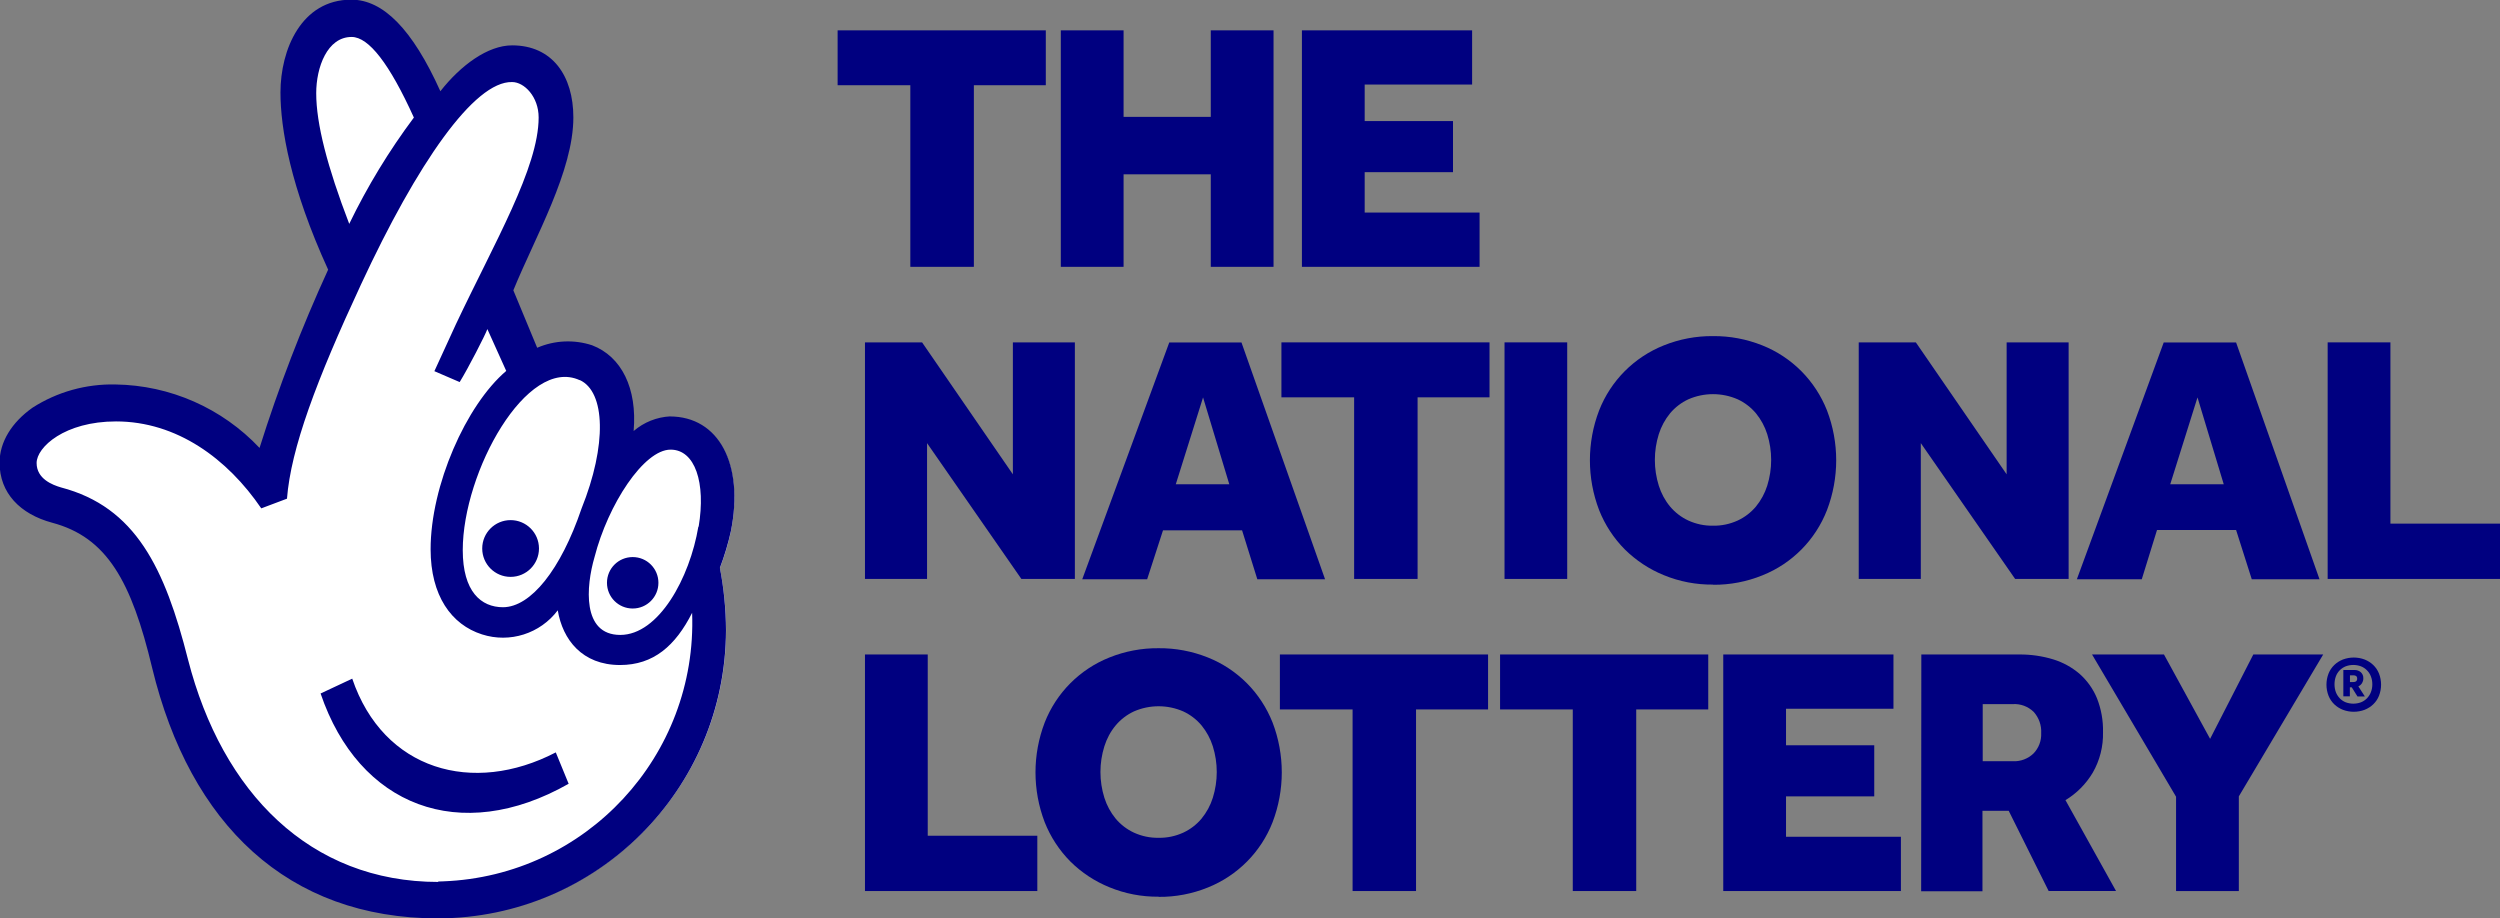 <?xml version="1.0" encoding="UTF-8"?>
<svg id="Layer_1" data-name="Layer 1" xmlns="http://www.w3.org/2000/svg" width="291.57" height="107.12" viewBox="0 0 291.57 107.12">
  <rect x="0" y="0" width="291.57" height="107.12" fill="#808080" stroke="none"/>
  <defs>
    <style>
      .cls-1 {
        fill: #fff;
      }

      .cls-2 {
        fill: navy;
      }
    </style>
  </defs>
  <path class="cls-1" d="M51.12,106.94c-16.83,0-28.61-10.32-33.15-29.06-2.26-9.43-4.91-15.24-11.81-17.08-3.8-1-6-3.5-6-6.8,0-2.33,1.34-4.55,3.77-6.26,2.86-1.82,6.19-2.75,9.58-2.68,6.32.12,12.32,2.77,16.67,7.35l.21.22.09-.29c2.23-7.09,4.9-14.03,8-20.78v-.14c-4.58-10-5.54-16.73-5.54-20.58,0-5.13,2.53-10.65,8.08-10.65,3.67,0,7,3.46,10.23,10.58l.12.27.18-.23c2.61-3.31,5.69-5.28,8.23-5.28,4.3,0,7,3.15,7,8.22,0,4.65-2.46,10-4.83,15.15-.8,1.73-1.55,3.38-2.2,5v.07l2.88,6.93.17-.07c1.11-.48,2.31-.73,3.52-.73.94,0,1.87.15,2.76.45,3.37,1.27,5.14,4.93,4.72,9.78v.49l.35-.35c1.16-.99,2.62-1.58,4.15-1.66,2.04-.06,3.99.83,5.29,2.41,1.94,2.37,2.54,6.29,1.65,10.77-.31,1.44-.74,2.86-1.27,4.24h0v.05c.46,2.38.7,4.8.71,7.23-.02,18.46-14.97,33.42-33.43,33.44"/>
  <path class="cls-2" d="M76.79,67.97c0,1.66-1.34,3-3,3s-3-1.34-3-3,1.34-3,3-3,3,1.34,3,3ZM62.86,63.97c0,1.83-1.48,3.31-3.31,3.31s-3.31-1.48-3.31-3.31,1.48-3.31,3.31-3.31h0c1.82,0,3.3,1.47,3.31,3.29,0,0,0,.01,0,.02ZM66.32,91.41c-12.68,7.2-24.47,2.6-28.93-10.53l3.69-1.73c3.63,10.7,14.07,13.63,23.74,8.6l1.5,3.66ZM81.45,61.41c-1,6-4.63,12.64-9.11,12.64s-4-5.66-3-9.08c1.57-6.12,5.74-12.53,8.87-12.53,2.85,0,4.13,3.84,3.27,9l-.03-.03ZM51.12,102.86c-14.95,0-25.2-10.4-29.19-25.93-2.7-10.68-6.12-17.8-14.81-20.08-1-.29-2.85-1-2.85-2.85s3.28-4.85,9.26-4.85c7.09,0,13,4.35,16.94,10.14l3-1.13c.45-5.84,3.43-13.81,8.64-25,6.55-14.1,13.2-23.71,17.62-23.59,1.41,0,3.09,1.71,3.09,4.13,0,5.84-5.15,14.59-9.65,24.12-.46,1-2.51,5.47-2.51,5.47l2.95,1.27c1-1.62,3-5.52,3.23-6.18l2.2,4.88c-4.7,4-8.82,13.39-8.82,20.8,0,5.41,2.42,8.79,6,9.93,3.24,1.04,6.78-.09,8.83-2.81.57,3.42,2.85,6.38,7.26,6.38,3.91,0,6.46-2.24,8.41-6.09.63,16.67-12.37,30.69-29.03,31.32-.2,0-.4.01-.6.02l.03.05ZM36.88,10.86c0-3,1.28-6.55,4.13-6.55,2,0,4.42,3.13,7.26,9.4-2.9,3.88-5.43,8.04-7.54,12.4-2.57-6.7-3.85-11.68-3.85-15.24h0ZM67.61,44.32c3,1.37,3.2,7.57.21,15-2.42,7.13-5.91,11.48-9.15,11.5-2.56,0-4.7-1.81-4.7-6.66,0-9.12,7.49-22.65,13.64-19.82v-.02ZM78.18,48.56c-1.58.08-3.08.68-4.28,1.71.43-5-1.42-8.69-4.84-10-2.1-.69-4.38-.59-6.41.29l-2.78-6.7c2.56-6.27,7-13.9,7-20.17,0-4.84-2.45-8.4-7.14-8.4-2.85,0-6,2.33-8.37,5.35C48.09,3.38,44.67-.04,40.97-.04c-5.84,0-8.26,5.85-8.26,10.83,0,4.13,1.14,11,5.56,20.66-3.1,6.76-5.77,13.7-8,20.79-4.37-4.64-10.43-7.31-16.8-7.4-3.42-.08-6.8.86-9.68,2.71C1.37,49.26-.05,51.55-.05,53.96c0,3.56,2.42,6,6.12,7,6.41,1.7,9.26,6.83,11.68,16.95,4.42,18.24,15.81,29.2,33.32,29.2,18.55-.04,33.57-15.07,33.6-33.62-.01-2.44-.25-4.87-.71-7.26.53-1.39.96-2.82,1.28-4.27,1.57-7.84-1.42-13.39-7.12-13.39h.06Z"/>
  <path class="cls-2" d="M274.79,79.47c-.13.06-.27.09-.41.08h-.31v-.79h.43c.11,0,.21.03.3.09.08.08.12.19.11.3.01.12-.04.24-.13.31M275.47,79.68c.11-.18.17-.38.16-.59.01-.26-.1-.51-.29-.69-.21-.18-.48-.27-.76-.26h-1.28v3.07h.76v-1.05h.22l.67,1.07h.86l-.76-1.18c.17-.08.31-.2.41-.35"/>
  <path class="cls-2" d="M276.51,80.73c-.1.27-.26.51-.46.72-.2.2-.44.36-.7.46-.57.21-1.2.21-1.77,0-.26-.1-.49-.26-.69-.46-.2-.21-.36-.45-.46-.72-.11-.29-.16-.61-.16-.92,0-.32.05-.63.16-.93.2-.54.62-.96,1.15-1.17.57-.21,1.2-.21,1.77,0,.26.1.5.26.7.46.2.2.36.44.46.71.12.3.17.61.17.93,0,.31-.05.63-.17.92M276.79,77.56c-.29-.28-.63-.49-1-.64-.82-.31-1.73-.31-2.55,0-.37.15-.71.36-1,.64-.29.28-.52.62-.67,1-.32.83-.32,1.75,0,2.58.15.38.38.72.67,1,.29.28.63.49,1,.64.82.31,1.73.31,2.55,0,.37-.15.71-.36,1-.64.29-.28.52-.62.67-1,.32-.83.32-1.75,0-2.58-.15-.38-.38-.72-.67-1"/>
  <polygon class="cls-2" points="106.17 9.94 97.69 9.94 97.69 3.54 121.97 3.54 121.97 9.94 113.58 9.94 113.58 31.12 106.17 31.12 106.17 9.94"/>
  <polygon class="cls-2" points="123.72 3.54 131.04 3.54 131.04 13.63 141.21 13.63 141.21 3.54 148.53 3.54 148.53 31.12 141.21 31.12 141.21 20.33 131.04 20.33 131.04 31.12 123.72 31.12 123.72 3.54"/>
  <polygon class="cls-2" points="151.84 3.54 171.69 3.54 171.69 9.86 159.16 9.86 159.16 14.12 169.46 14.12 169.46 20.08 159.16 20.08 159.16 24.79 172.56 24.79 172.56 31.12 151.84 31.12 151.84 3.54"/>
  <polygon class="cls-2" points="100.88 39.93 107.54 39.93 118.13 55.32 118.13 39.93 125.36 39.93 125.36 67.52 119.12 67.52 108.12 51.68 108.12 67.52 100.88 67.52 100.88 39.93"/>
  <path class="cls-2" d="M143.37,56.48l-3.06-10.13-3.18,10.13h6.24ZM136.37,39.94h8.42l9.75,27.62h-7.9l-1.78-5.71h-9.22l-1.85,5.71h-7.57l10.15-27.62Z"/>
  <polygon class="cls-2" points="157.93 46.34 149.45 46.34 149.45 39.93 173.72 39.93 173.72 46.34 165.33 46.34 165.33 67.52 157.93 67.52 157.93 46.34"/>
  <polygon class="cls-2" points="175.47 67.52 182.78 67.52 182.78 39.93 175.47 39.93 175.47 67.52"/>
  <path class="cls-2" d="M199.79,61.31c.99.02,1.97-.19,2.87-.6.82-.38,1.55-.94,2.13-1.63.59-.72,1.04-1.55,1.32-2.44.61-1.95.61-4.05,0-6-.28-.89-.73-1.72-1.32-2.44-.58-.69-1.31-1.25-2.13-1.63-1.83-.8-3.92-.8-5.75,0-.82.38-1.55.94-2.13,1.63-.59.72-1.04,1.55-1.32,2.44-.61,1.95-.61,4.05,0,6,.28.89.72,1.72,1.32,2.44.58.69,1.31,1.25,2.13,1.63.9.41,1.88.62,2.87.6M199.78,68.18c-1.96.02-3.91-.35-5.73-1.1-1.7-.69-3.24-1.71-4.55-3-1.3-1.31-2.32-2.87-3-4.59-1.43-3.74-1.43-7.88,0-11.62,1.36-3.47,4.09-6.21,7.55-7.59,1.82-.73,3.77-1.1,5.73-1.08,1.97-.02,3.92.35,5.75,1.08,1.71.68,3.25,1.7,4.55,3,1.3,1.31,2.32,2.87,3,4.59,1.43,3.74,1.43,7.88,0,11.62-1.35,3.47-4.07,6.23-7.53,7.61-1.82.74-3.78,1.12-5.75,1.1"/>
  <polygon class="cls-2" points="216.78 39.93 223.44 39.93 234.03 55.32 234.03 39.93 241.26 39.93 241.26 67.52 235.02 67.52 224.02 51.68 224.02 67.52 216.78 67.52 216.78 39.93"/>
  <path class="cls-2" d="M259.35,56.48l-3.06-10.13-3.18,10.13h6.24ZM252.35,39.94h8.44l9.73,27.62h-7.9l-1.83-5.75h-9.22l-1.78,5.75h-7.57l10.13-27.62Z"/>
  <polygon class="cls-2" points="271.47 39.93 278.79 39.93 278.79 61.07 291.57 61.07 291.57 67.52 271.47 67.52 271.47 39.93"/>
  <polygon class="cls-2" points="100.88 76.33 108.2 76.33 108.2 97.47 120.98 97.47 120.98 103.92 100.88 103.92 100.88 76.33"/>
  <path class="cls-2" d="M135.13,97.71c.99.02,1.97-.19,2.87-.6.82-.38,1.55-.94,2.13-1.63.59-.72,1.04-1.55,1.32-2.44.61-1.95.61-4.05,0-6-.28-.89-.73-1.72-1.32-2.44-.58-.69-1.31-1.25-2.13-1.63-1.83-.8-3.92-.8-5.75,0-.82.38-1.55.94-2.13,1.63-.6.72-1.04,1.55-1.32,2.44-.61,1.95-.61,4.05,0,6,.28.89.73,1.72,1.32,2.44.58.69,1.31,1.25,2.13,1.63.9.41,1.88.62,2.87.6M135.12,104.58c-1.96.02-3.91-.35-5.73-1.1-1.7-.69-3.25-1.71-4.55-3-1.3-1.31-2.32-2.87-3-4.59-1.43-3.74-1.43-7.88,0-11.62,1.36-3.47,4.09-6.21,7.55-7.59,1.82-.73,3.77-1.1,5.73-1.08,1.97-.02,3.92.35,5.75,1.08,1.71.68,3.25,1.7,4.55,3,1.3,1.31,2.32,2.87,3,4.59,1.43,3.74,1.43,7.88,0,11.62-1.35,3.47-4.08,6.22-7.53,7.61-1.82.74-3.78,1.12-5.75,1.1"/>
  <polygon class="cls-2" points="157.75 82.74 149.27 82.74 149.27 76.33 173.55 76.33 173.55 82.74 165.15 82.74 165.15 103.92 157.75 103.92 157.75 82.74"/>
  <polygon class="cls-2" points="183.43 82.74 174.95 82.74 174.95 76.33 199.23 76.33 199.23 82.74 190.83 82.74 190.83 103.92 183.43 103.92 183.43 82.74"/>
  <polygon class="cls-2" points="200.98 76.33 220.83 76.33 220.83 82.66 208.3 82.66 208.3 86.92 218.59 86.92 218.59 92.88 208.3 92.88 208.3 97.59 221.7 97.59 221.7 103.92 200.98 103.92 200.98 76.33"/>
  <path class="cls-2" d="M234.79,88.78c.87.04,1.73-.29,2.36-.89.62-.63.95-1.49.91-2.38.05-.91-.26-1.8-.87-2.48-.65-.63-1.53-.97-2.44-.91h-3.51v6.66h3.55ZM224.08,76.33h11.41c1.36-.01,2.7.18,4,.58,1.13.35,2.18.93,3.08,1.71.87.78,1.56,1.75,2,2.83.49,1.25.73,2.59.7,3.93.04,1.66-.37,3.3-1.2,4.74-.78,1.31-1.87,2.41-3.18,3.2l5.9,10.6h-7.86l-4.66-9.36h-3.06v9.39h-7.15l.02-27.62Z"/>
  <polygon class="cls-2" points="253.79 92.92 243.99 76.33 252.38 76.33 257.76 86.17 262.8 76.33 270.95 76.33 261.11 92.88 261.11 103.92 253.79 103.92 253.79 92.92"/>
</svg>